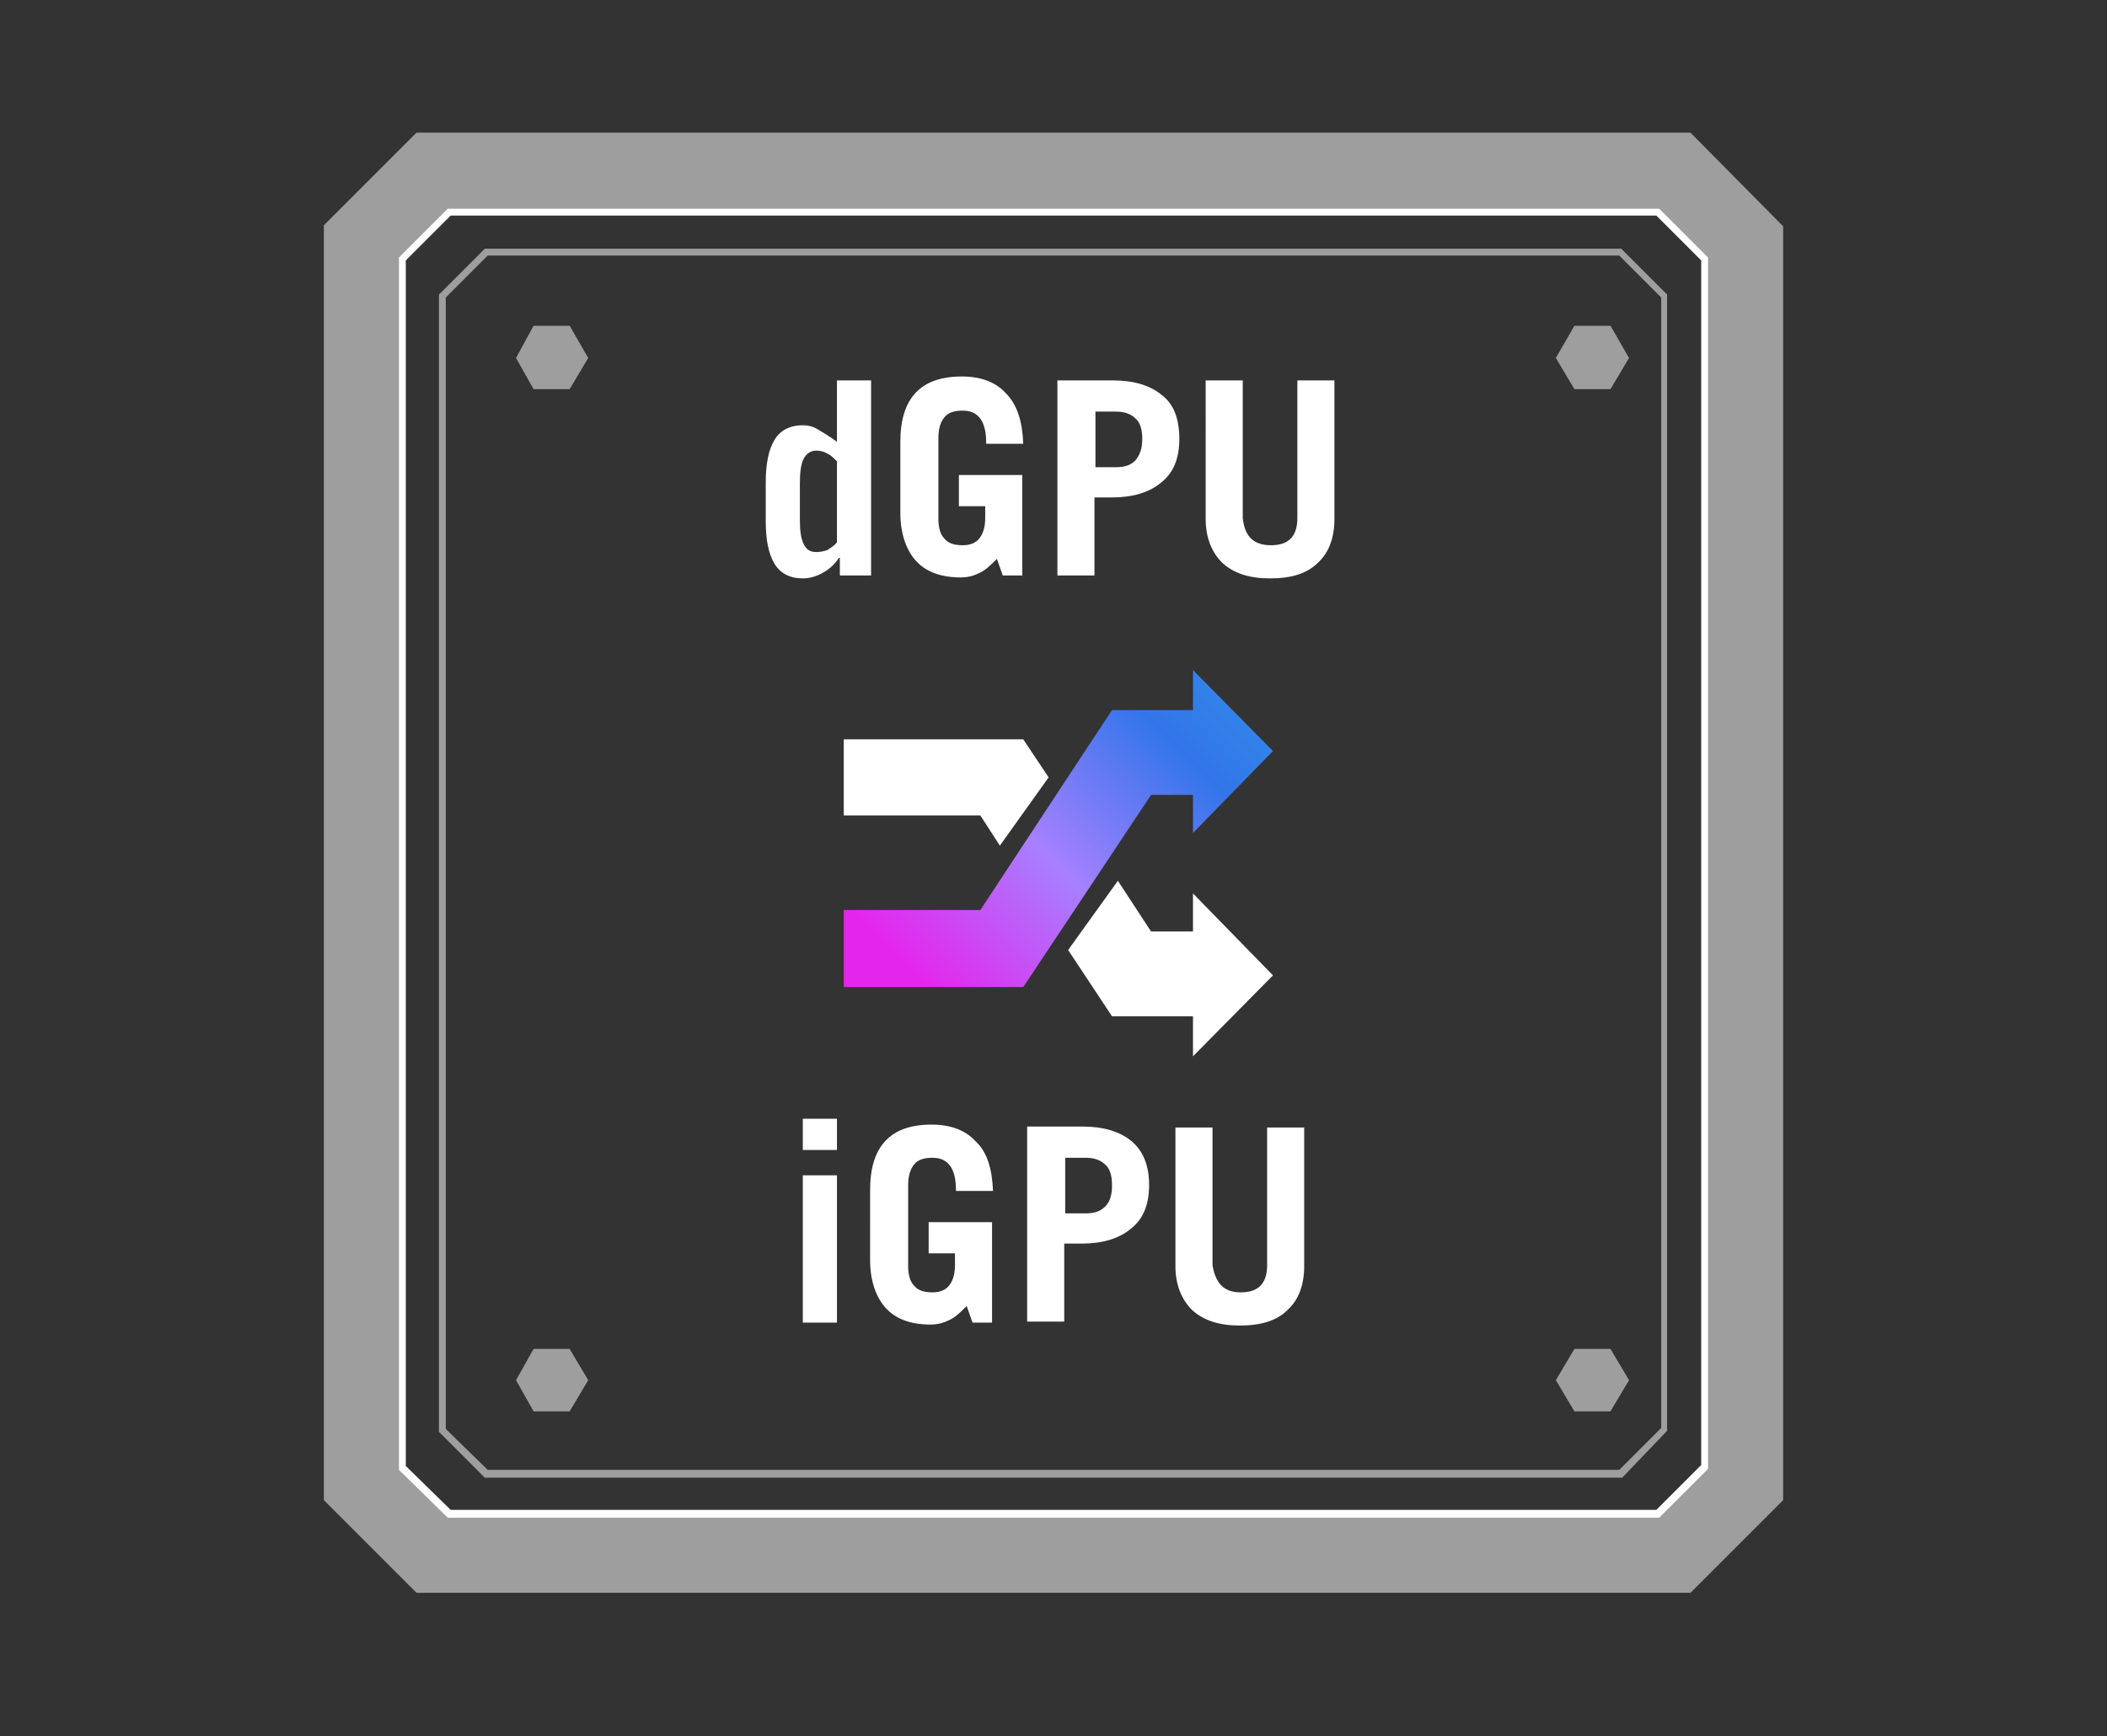 <svg xmlns="http://www.w3.org/2000/svg" xml:space="preserve" id="Layer_1" x="0" y="0" version="1.1" viewBox="0 0 216 178" width="216" height="178">
  <rect x="0" y="0" width="216" height="178" fill="#333333" stroke="none"/>
  <style>
    .st0{fill:#9e9e9f}.st1{fill:#fff}
  </style>
  <path d="M173.3 13.6H42.7l-9.5 9.5v130.7l9.5 9.5h130.6l9.5-9.5V23.2l-9.5-9.6zm1.4 136.8-4.8 4.8H46l-4.8-4.7V26.6l4.8-4.8h123.9l4.8 4.8v123.8z" class="st0"/>
  <path d="M170.1 155.6H45.9l-5-4.9V26.4l5-5h124.2l5 5v124.2l-5 5zm-123.9-.8h123.6l4.6-4.6V26.7l-4.6-4.6H46.2l-4.6 4.6v123.6l4.6 4.5z" class="st1"/>
  <path d="M166.3 151.5H49.7l-4.7-4.7V30.2l4.7-4.7h116.5l4.7 4.7v116.5l-4.6 4.8zM50 150.7h116l4.3-4.3V30.5l-4.3-4.3H50l-4.3 4.3v116l4.3 4.2z" class="st0"/>
  <path d="m54.7 39.9-1.8-3.2 1.8-3.3h3.7l1.9 3.3-1.9 3.2zM161.4 39.9l-1.9-3.2 1.9-3.3h3.7l1.9 3.3-1.9 3.2z" class="st0"/>
  <g>
    <path d="m54.7 144.7-1.8-3.2 1.8-3.2h3.7l1.9 3.2-1.9 3.2zM161.4 144.7l-1.9-3.2 1.9-3.2h3.7l1.9 3.2-1.9 3.2z" class="st0"/>
  </g>
  <g>
    <path d="M86.1 59v-1.8H86c-.4.6-.9 1.1-1.6 1.5-.7.4-1.4.6-2.1.6-1.3 0-2.3-.5-2.9-1.5-.6-1-.9-2.4-.9-4.4v-3.9c0-2 .3-3.4.9-4.4.6-1 1.6-1.5 2.9-1.5.5 0 1 .1 1.5.4.5.3 1.2.7 2 1.3V39h3.5v20h-3.2zm-2.4-12.8c-.6 0-1 .3-1.3.8-.3.6-.4 1.4-.4 2.6v3.7c0 1.1.1 1.9.4 2.5.3.6.7.8 1.3.8.4 0 .8-.1 1.1-.2.3-.2.7-.4 1-.8v-8.3c-.4-.4-.7-.7-1-.8-.3-.2-.7-.3-1.1-.3zM104.9 45.5h-3.8v-.1c0-2.2-.8-3.3-2.4-3.3-.9 0-1.5.2-1.9.7-.4.5-.6 1.2-.6 2.1v8.3c0 .9.2 1.6.6 2 .4.5 1 .7 1.9.7.7 0 1.3-.2 1.7-.7.4-.5.6-1.2.6-2.1v-1.2h-2.7v-3.2h6.5V59h-2l-.6-1.7c-.6.6-1.1 1.1-1.7 1.4-.6.3-1.2.5-2 .5-2.1 0-3.6-.6-4.6-1.7-1-1.1-1.6-2.8-1.6-4.9v-7.3c0-4.5 2.1-6.7 6.3-6.7 2 0 3.5.6 4.5 1.7 1.2 1.2 1.7 2.9 1.8 5.2zM120.9 45c0 2-.6 3.5-1.9 4.5-1.2 1-2.9 1.5-5 1.5h-1.8v8h-3.8V39h5.7c2.1 0 3.8.5 5 1.5 1.2.9 1.8 2.4 1.8 4.5zm-3.8 0c0-.9-.2-1.7-.7-2.1-.5-.5-1.2-.7-2-.7h-2.1v5.7h2.1c.9 0 1.5-.2 2-.7.5-.6.7-1.3.7-2.2zM130.3 55.9c1.8 0 2.7-.9 2.7-2.8V39h3.8v14.2c0 2-.6 3.5-1.7 4.5-1.1 1.1-2.7 1.6-4.9 1.6-2.1 0-3.7-.5-4.9-1.6-1.1-1.1-1.7-2.6-1.7-4.5V39h3.8v14.1c.2 1.9 1.1 2.8 2.9 2.8z" class="st1"/>
    <g>
      <path d="M82.3 117.9v-3.2h3.5v3.2h-3.5zm0 17.7v-15.1h3.5v15.1h-3.5zM101.8 122.1H98v-.1c0-2.2-.8-3.3-2.4-3.3-.9 0-1.5.2-1.9.7-.4.5-.6 1.2-.6 2.1v8.3c0 .9.2 1.6.6 2 .4.5 1 .7 1.9.7.7 0 1.3-.2 1.7-.7.4-.5.6-1.2.6-2.1v-1.2h-2.7v-3.2h6.5v10.3h-2l-.6-1.7c-.6.6-1.1 1.1-1.7 1.4-.6.3-1.2.5-2 .5-2.1 0-3.6-.6-4.6-1.7-1-1.1-1.6-2.8-1.6-4.9V122c0-4.5 2.1-6.7 6.3-6.7 2 0 3.5.6 4.5 1.7 1.2 1.1 1.7 2.8 1.8 5.1zM117.8 121.5c0 2-.6 3.5-1.9 4.5-1.2 1-2.9 1.5-5 1.5h-1.8v8h-3.8v-20h5.7c2.1 0 3.8.5 5 1.5 1.2 1 1.8 2.5 1.8 4.5zm-3.8 0c0-.9-.2-1.7-.7-2.1-.5-.5-1.2-.7-2-.7h-2.1v5.7h2.1c.9 0 1.5-.2 2-.7.5-.5.7-1.2.7-2.2zM127.2 132.5c1.8 0 2.7-.9 2.7-2.8v-14.1h3.8v14.2c0 2-.6 3.5-1.7 4.5-1.1 1.1-2.7 1.6-4.9 1.6-2.1 0-3.7-.5-4.9-1.6-1.1-1.1-1.7-2.6-1.7-4.5v-14.2h3.8v14.1c.3 1.8 1.1 2.8 2.9 2.8z" class="st1"/>
    </g>
    <g>
      <path d="M122.3 95.5H118l-3.4-5.2-5.1 7.1 4.5 6.8h8.3v4.1l8.2-8.3-8.2-8.4z" class="st1"/>
      <linearGradient id="SVGID_1_" x1="89.51" x2="123.637" y1="104.201" y2="70.073" gradientUnits="userSpaceOnUse">
        <stop offset=".127" stop-color="#e426ed"/>
        <stop offset=".506" stop-color="#a680ff"/>
        <stop offset=".862" stop-color="#3275ea"/>
        <stop offset="1" stop-color="#3282ea"/>
      </linearGradient>
      <path fill="url(#SVGID_1_)" d="M122.3 81.5v3.9l8.2-8.4-8.2-8.3v4.1H114l-13.5 20.5h-14v7.9h18.4L118 81.5z"/>
      <path d="m102.5 86.7 5-7-2.6-3.9H86.5v7.8h14z" class="st1"/>
    </g>
  </g>
</svg>
